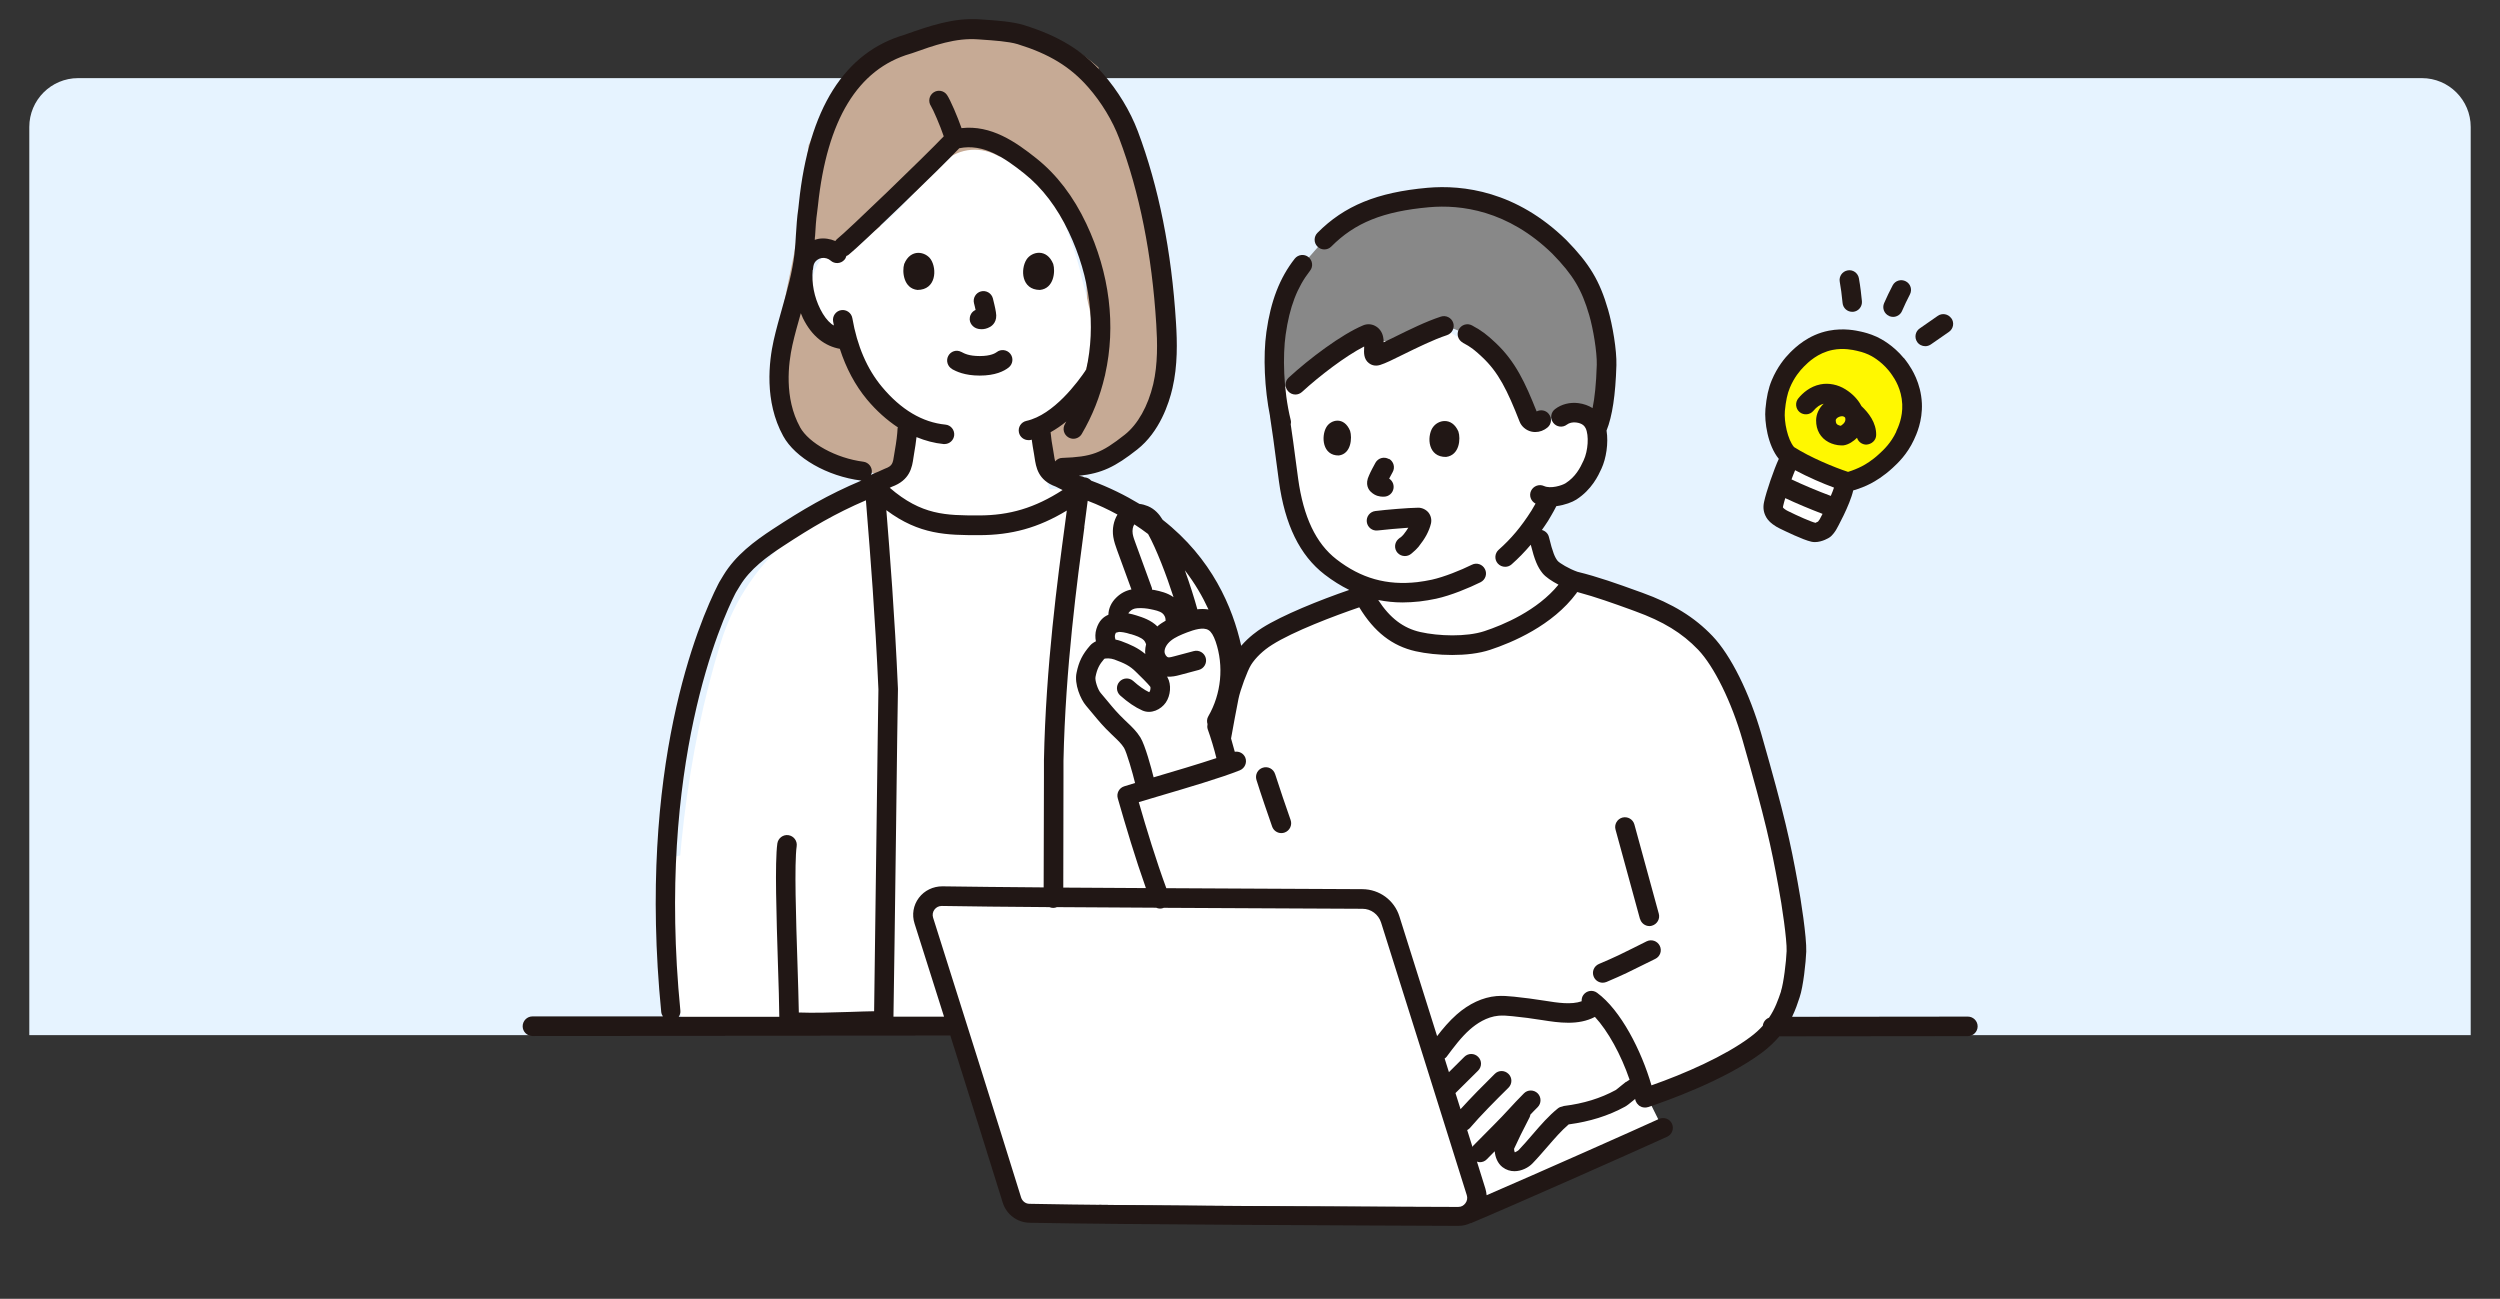 <?xml version="1.0" encoding="UTF-8"?><svg xmlns="http://www.w3.org/2000/svg" viewBox="0 0 256 133"><rect x="0" y="0" width="256" height="133" fill="#333333" stroke="none"/><defs><style>.e{fill:none;}.f{fill:#e6f3ff;}.g{fill:#fff;}.h{fill:#fff800;}.i{fill:#c6aa95;}.j{fill:#231815;}.k{fill:#211715;}.l{fill:#888;}</style></defs><g id="a"/><g id="b"><g id="c"><rect class="e" width="256" height="133"/></g><g id="d"><path class="f" d="M8,8H248c2.76,0,5,2.24,5,5V106H3V13c0-2.76,2.24-5,5-5Z"/><g><path class="i" d="M118.32,29.28c-.49-3.99-1.14-8-2-11.92-.64-2.91-1.24-6.47-3.15-8.86-.38-.48-.63-1.04-.69-1.6-2.94-2.6-6.61-4.24-10.94-4.25-4.83-.02-9.53,.74-13.17,4.17-2.38,2.24-4.16,5.06-5.57,8.04-.52,4.27-.9,8.56-1.82,12.76-.51,2.34-.91,4.71-1.4,7.05-.37,1.79-.21,3.69-.7,5.44,1.29,2.56,3.26,4.75,4.51,7.49,.37,.04,.75,.08,1.12,.11,1.75,.17,3.52,.3,5.21,.81,.35,.1,.65,.27,.91,.49,1.64-1.42,2.58-3.77,1.49-6.27-.98-2.24-2.76-3.87-3.84-6-.34-.68-.52-1.39-.57-2.13-.41-.65-.73-1.34-.92-2.09-.22,.14-.45,.26-.7,.33l-.66,.09c-.34,.01-.67-.06-.96-.22-.31-.1-.58-.27-.8-.52-.24-.23-.42-.49-.52-.8-.16-.3-.23-.62-.22-.96,0-.08,0-.16,0-.23-.1-.19-.19-.39-.24-.61-.23-1.04,.04-2.14,.84-2.88,.6-.56,1.36-.96,2.16-1.17,.81-.22,1.69-.28,2.52-.25,.12,0,.24,.02,.36,.03,.21-.27,.42-.55,.63-.82,.05-.15,.13-.22,.12-.19,.07-.09,.14-.17,.19-.23,.15-.21,.33-.39,.51-.56,.23-.8,.49-1.61,.77-2.41,.17-.01,.35-.04,.52-.07,.34-.51,.85-.91,1.43-1.11,.64-.22,1.3-.42,1.95-.61,2.53-1.77,5.8-4.2,8.02-2.16,.29,.26,.59,.47,.89,.66,1.01,.04,2.02,.21,2.92,.67,.12-.01,.24-.04,.36-.06,.27,.89,.71,1.75,1.18,2.52,.71,1.15,1.59,2.16,2.6,3.04,.86,5.38,1.65,16.41-2.26,17.57-.11,.03-.2,.08-.31,.12-.03,.04-.06,.08-.09,.11-.24,.31-.5,.6-.8,.86-.42,.37-.88,.74-1.38,1.01,.57,.4,.98,1.03,1,1.92,.02,.86,.25,1.49,.71,2.22,.04,.07,.37,.48,.16,.3,.18,.16,.19,.11,.32,.13,1.99,.21,4-.31,5.88-.9,.02,0,.05-.02,.07-.02,.54-.93,1.24-1.75,2.02-2.5,.43-.41,.86-.81,1.31-1.18,.3-.24,.6-.49,.91-.72,.12-.5,.22-1,.29-1.52,.51-3.98,.29-8.17-.2-12.13Z"/><path class="g" d="M121.74,67.2l.26,3.87c.08,1.28,.29,2.61,.25,3.89,0,.04-.05,.35,0,.19,.03-.1-.14,.11-.06,.06,.07-.05-.15,.09-.18,.11-.42,.24-.88,.4-1.31,.62-1.01,.52-1.93,1.26-2.69,2.1-.45,.5-.58,1.22-.23,1.82,.32,.55,1.07,.9,1.69,.69,1.61-.56,3.26-.99,4.94-1.31,.8-.15,1.25-1.11,1.05-1.85-.23-.83-1.05-1.2-1.85-1.05-1.68,.32-3.32,.76-4.94,1.31l1.46,2.51c.73-.82,1.56-1.41,2.57-1.87,1.14-.51,2.24-1.22,2.47-2.56s-.05-2.84-.14-4.2l-.29-4.34c-.05-.81-.65-1.5-1.5-1.5-.77,0-1.55,.69-1.5,1.5h0Z"/><path class="g" d="M68.32,89.04c-.03,3.2,.16,6.4,.57,9.57,.33,2.55,.49,5.83,3.3,6.87,.76,.28,1.64-.31,1.85-1.05,.23-.84-.29-1.56-1.05-1.85-.43-.16-.64-1.16-.74-1.69-.25-1.23-.39-2.48-.53-3.73-.29-2.7-.42-5.41-.4-8.12,.02-1.93-2.98-1.93-3,0h0Z"/><path class="l" d="M130.99,32.3c-.14,.6-.25,1.22-.34,1.85-.26,1.85-.24,4.4,.11,6.84,.95-.8,1.88-1.58,1.88-1.58,1.86-1.7,5.11-4.23,7.34-5.17,.26-.11,.58,.07,.66,.46,.17,.8-.23,1.9,.39,1.71,1.09-.33,4.46-2.29,6.97-3.08,1.05,.42,2.27,.9,2.27,.9,.88,.47,1.38,.86,2.18,1.6,1.91,1.79,2.87,3.88,4.1,6.99,.13,.34,.71,.68,1.29,.2l2.01-.34c.5-.38,1.13-.48,1.66-.41,1.15,.14,1.59,.78,1.76,1.15,.08,.17,.15,.36,.2,.57,.85-1.83,1-5.06,1.04-6.61,.04-1.47-.4-3.96-.81-5.37-.82-2.82-1.78-4.42-4.02-6.72-4.88-4.77-10.01-5.36-13.43-5.06-4.49,.4-7.84,1.49-10.64,4.32l-2.25,2.57c-1.22,1.56-1.93,3.3-2.37,5.18Z"/><path class="h" d="M194.18,37.31c.14,.17,.28,.35,.41,.55,.32,.48,1.13,1.71,1.21,3.49,.07,1.56-.45,2.72-.71,3.27-.61,1.3-1.44,2.09-1.97,2.58-.9,.84-1.73,1.29-2,1.43-.73,.38-1.39,.59-1.89,.72-1.39-.42-4.27-1.58-6.16-2.81-1-1.01-1.41-3.33-1.29-4.57,.08-.9,.23-1.82,.58-2.66,.54-1.3,1.3-2.14,1.67-2.5,.51-.51,1.65-1.61,3.46-1.97,1.29-.25,2.38-.02,2.89,.09,.27,.06,.79,.18,1.4,.46,.25,.11,1.39,.66,2.41,1.9Z"/><path class="g" d="M183.1,90.57c-.76-4.18-1.37-6.99-3.69-15.07-1.17-4.07-3.03-7.85-4.78-9.68-1.95-2.04-4.18-3.24-6.83-4.19-2.17-.79-9.2-3.18-9.53-3.58-.42-.52-.69-1.19-1.09-2.84,0,0-.19-.91-.37-1.79,.14-.2,.27-.4,.4-.61,0,0,.63-1.03,.89-1.62,0,0,.05-.13,.13-.32,.89,.02,1.81-.32,2.18-.56,1.26-.81,1.84-1.94,2.21-2.75,.53-1.15,.73-3.06,.2-4.16-.18-.37-.62-1-1.76-1.15-.4-.05-.86,0-1.28,.19-.95,1.17-2.92,1.3-4.09-.25-1.01-1.35,.35-3.07-.94-4.22-1.2-1.07-2.79-1.78-4.15-2.62-.83-.51-1.66-1.02-2.46-1.58-.14-.11-.29-.21-.44-.31-.26,.02-.48,.05-.79,.14-1.41,.38-2.73,1.08-4.18,1.33-1.09,.19-2.04-.24-2.6-.95-1.81,.66-3.56,1.58-5.12,2.6-.55,.36-1,.86-1.38,1.39-.73,1.01-1.83,1.85-3.09,1.8-.15,.93-.14,1.79,0,2.49,.38,2.35,.65,4.72,.95,6.88,.5,3.63,1.69,6.89,4.3,8.91,1.2,.93,2.42,1.61,3.71,2.04,0,.35,0,.68,0,.93-2.76,.91-7.41,2.66-9.75,4.14-.81,.51-1.83,1.35-2.46,2.37-.47,.76-1.24,2.87-1.42,3.81-.28,1.39-.55,2.83-.81,4.3h0c-.18-.58-.37-1.15-.55-1.65,.29-.48,.54-.98,.74-1.5,.89-2.26,.97-4.84,.18-7.15-.23-.66-.55-1.33-1.14-1.7,0,0-.02,0-.03-.01-.34-2.12-1.12-4.21-2.48-6.22-1.2-1.77-2.58-3.18-4.09-4.28-.13-.13-.28-.24-.46-.32-2.93-1.98-6.31-2.8-9.77-2.72-.38-1.19-.76-2.37-1.14-3.55,.1-.07,.19-.15,.29-.23-.35-1.38,.36-3.05,2.12-3.18,2.02-3.74,3.81-7.07,2.82-11.57-.21-.95-.45-1.87-.71-2.79-.65-3.18-1.96-6.22-3.19-9.24-1.02-2.51-3.24-3.7-5.34-3.51-1.73-.98-3.97-1.05-5.84,.69-1.41,1.32-6.48,7.53-8.41,7.64-4.31,.25-6.61,5.29-3.54,8.54,4.21,4.45,7.76,9.33,8.52,15.4-8.75,3.27-16.35,8.21-19.26,17.59-3.48,11.23-4.97,24.53-4.5,36.24,.04,.97,.35,1.86,.83,2.62,3.97,.08,7.94,.31,11.91,.52,2.26,.12,4.51,.48,6.77,.51,2.41,.04,4.81-.28,7.21-.24,.96,.02,1.62,.48,2.01,1.1,.17,0,.33-.02,.5-.03,1.33,3.67,2.64,7.34,3.88,11.04,.39,1.15,.77,2.31,1.15,3.46,.33,1,.57,2.21,1.53,2.81,.94,.59,2.24,.38,3.29,.29,1.22-.11,2.43-.29,3.62-.56,.23-.05,.43-.14,.58-.26,11.4,.14,30.44,.21,38.46,.24-.17,.33-.43,.61-.75,.79v.02c2.54-1.05,8.52-3.68,13.36-5.83,.79-.35,1.55-.69,2.27-1.01,2.04-.91,3.67-1.64,4.4-1.98l-1.63-3.28c2.9-.98,7.98-2.98,11.17-5.36,2.31-1.73,2.93-3.5,3.5-5.18,.33-.97,.59-3.38,.63-4.4,.05-1.31-.52-5.06-.86-6.84Zm-58.47-11.92s-.1,.03-.15,.05c.05-.02,.1-.03,.15-.05h0Zm43.42,32.47h-.45c.13-.07,.25-.14,.41-.22-.22-.7-.47-1.41-.76-2.11,.34,.82,.64,1.66,.88,2.47l-.07-.14Z"/><path class="g" d="M155.31,61.53h0s.02,0,0,0Z"/><path class="g" d="M181.71,52.45c-.15-.27-.16-.52-.09-.84,.26-1.26,1.27-4,1.59-4.5,0,0,.1-.14,.24-.33,1.72,1.05,4.06,2.01,5.44,2.46-.02,.23-.03,.41-.03,.41,.13,.34-1.07,2.97-1.67,4.04-.13,.22-.33,.47-.4,.51-.19,.13-.75,.38-1.09,.3-.65-.15-2.25-.9-3.05-1.29-.3-.15-.75-.43-.91-.72l-.02-.04Z"/><g><path class="j" d="M199.81,32.59c-.32-.45-.94-.56-1.39-.24-.61,.43-1.23,.86-1.84,1.28-.46,.31-.57,.94-.26,1.39,.19,.28,.51,.43,.83,.43,.2,0,.39-.06,.57-.18,.62-.43,1.24-.86,1.86-1.29,.45-.32,.56-.94,.24-1.39Z"/><path class="j" d="M193.46,32.37c.13,.05,.26,.08,.39,.08,.39,0,.76-.23,.92-.61,.25-.58,.52-1.14,.8-1.68,.26-.49,.08-1.09-.41-1.35-.49-.26-1.09-.08-1.35,.41-.31,.59-.61,1.21-.88,1.83-.22,.51,.02,1.1,.53,1.31Z"/><path class="j" d="M189.66,31.93s.06,0,.1,0c.55-.05,.95-.54,.9-1.09-.06-.62-.16-1.53-.31-2.35-.1-.54-.62-.91-1.16-.8-.54,.1-.9,.62-.8,1.16,.11,.59,.21,1.36,.29,2.18,.05,.52,.48,.9,.99,.9Z"/><path class="j" d="M194.95,36.67h0c-1.08-1.31-2.3-1.96-2.77-2.18-.72-.33-1.34-.47-1.6-.53-.53-.12-1.78-.39-3.3-.1-2.15,.42-3.47,1.75-3.97,2.24-.55,.55-1.32,1.49-1.88,2.83-.34,.81-.54,1.72-.65,2.95-.12,1.31,.24,3.74,1.37,5.11-.49,1.05-1.28,3.33-1.51,4.41-.13,.6-.05,1.09,.23,1.58,.32,.55,.97,.94,1.34,1.12,.55,.27,2.41,1.18,3.27,1.37,.12,.03,.24,.04,.37,.04,.75,0,1.46-.45,1.48-.47,.32-.2,.64-.69,.73-.86,.02-.03,1.37-2.45,1.71-3.96,.62-.18,1.23-.41,1.8-.71,.44-.23,1.31-.74,2.23-1.59,.52-.48,1.49-1.38,2.19-2.89,.24-.52,.89-1.9,.81-3.74-.1-2.1-1.06-3.53-1.38-4.01-.15-.22-.31-.43-.46-.62Zm-8.64,16.54c-.04,.07-.1,.15-.14,.2-.1,.05-.25,.11-.26,.13-.45-.1-1.8-.7-2.83-1.21-.25-.12-.45-.28-.51-.37,0,0,0-.03,.02-.13,.05-.23,.13-.52,.22-.82,1.15,.54,2.56,1.13,3.82,1.61-.11,.22-.22,.43-.32,.61Zm1.16-2.43c-1.32-.49-2.84-1.13-4.02-1.69,.14-.36,.26-.69,.37-.94,1.33,.71,2.81,1.35,3.98,1.78-.07,.22-.18,.51-.33,.86Zm6.71-6.58c-.54,1.16-1.29,1.86-1.75,2.28-.74,.69-1.43,1.09-1.78,1.27-.45,.23-.92,.42-1.41,.57-1.38-.45-3.86-1.47-5.53-2.54-.65-.75-1.04-2.6-.94-3.7,.1-1.02,.25-1.75,.51-2.37,.43-1.04,1.03-1.76,1.45-2.18,.42-.42,1.39-1.39,2.94-1.7,1.1-.22,2.07,0,2.47,.09,.22,.05,.67,.15,1.2,.39,.27,.12,1.22,.61,2.06,1.63,.12,.15,.24,.3,.35,.47,.27,.39,.97,1.44,1.04,2.98,.06,1.35-.42,2.37-.62,2.8Z"/><path class="j" d="M190.6,41.56c-.34-.65-.9-1.24-1.62-1.69-.78-.49-1.72-.68-2.57-.51-1.06,.21-1.82,.89-2.26,1.43-.35,.42-.29,1.06,.13,1.41,.43,.35,1.06,.29,1.41-.13,.32-.39,.7-.65,1.06-.73-.48,.44-.77,1.06-.78,1.69-.01,1.01,.45,1.82,1.3,2.26,.32,.17,.82,.32,1.28,.32,.07,0,.13,0,.19,0,.56-.06,1.1-.46,1.42-.78,.12,.4,.5,.69,.94,.7,.55-.03,1.01-.43,1.02-.98,.02-1.27-.77-2.27-1.51-2.97Zm-1.81,1.8c-.07,.08-.21,.19-.29,.24-.09-.01-.22-.05-.29-.09-.12-.06-.23-.15-.23-.47,0-.08,.06-.17,.14-.24,0,0,.24-.18,.49-.18,.11,0,.21,.03,.31,.12l.02,.02s.01,.06,.02,.09c.02,.13,.02,.3-.17,.52Z"/></g><g><path class="k" d="M201.5,104.1h0l-17.99,.02c.34-.7,.57-1.37,.77-1.99,.38-1.11,.64-3.63,.68-4.68,.05-1.46-.55-5.38-.87-7.06-.74-4.09-1.35-6.92-3.71-15.16-1.22-4.26-3.14-8.13-5.02-10.1-1.85-1.94-4.08-3.31-7.21-4.44l-.45-.16c-2.01-.73-4.08-1.47-6.17-1.98-.86-.3-1.84-.89-2.03-1.12-.27-.34-.5-.83-.89-2.44-.09-.37-.38-.63-.72-.72,.21-.3,.42-.6,.63-.93,.06-.1,.54-.89,.85-1.51,.87-.11,1.65-.42,2.04-.67,1.59-1.02,2.26-2.47,2.58-3.17,.48-1.04,.73-2.6,.52-3.9,.59-1.46,.92-3.65,1.01-6.69,.04-1.58-.4-4.13-.85-5.68-.86-2.97-1.9-4.71-4.29-7.15-5.12-5-10.56-5.66-14.21-5.34-5.15,.46-8.51,1.84-11.26,4.61-.39,.39-.39,1.03,0,1.41,.39,.39,1.02,.39,1.41,0,2.42-2.44,5.32-3.61,10.02-4.03,3.24-.29,8.06,.31,12.62,4.76,2.13,2.18,3.01,3.66,3.78,6.3,.4,1.38,.8,3.75,.77,5.07-.06,2.01-.22,3.42-.43,4.44-.42-.26-.9-.44-1.46-.51-.86-.11-1.73,.11-2.38,.61-.44,.33-.53,.96-.19,1.4,.33,.44,.96,.53,1.4,.19,.24-.18,.58-.26,.93-.22,.67,.08,.88,.38,.99,.59,.35,.73,.26,2.3-.21,3.3-.36,.79-.83,1.68-1.84,2.33-.36,.23-1.54,.6-2.21,.29-.5-.23-1.09-.01-1.33,.49-.23,.49-.02,1.06,.46,1.31-.17,.3-.34,.59-.42,.72-1.04,1.64-2.08,2.88-3.36,4.01-.41,.37-.45,1-.08,1.41,.2,.22,.47,.33,.75,.33,.24,0,.47-.08,.66-.25,.71-.63,1.35-1.29,1.96-2.01,.39,1.56,.7,2.29,1.2,2.91,.32,.4,.95,.82,1.64,1.18-2.17,2.66-5.65,4.12-7.59,4.76-1.85,.61-4.7,.51-6.56,.09-1.74-.39-3.12-1.44-4.31-3.28,.8,.16,1.63,.25,2.49,.25,.57,0,1.15-.04,1.74-.1,.57-.07,1.14-.16,1.69-.28,1.53-.33,3.41-1.12,4.56-1.69,.5-.25,.7-.85,.45-1.34-.25-.5-.85-.7-1.34-.45-1.13,.56-2.84,1.25-4.1,1.53-.48,.1-.98,.19-1.49,.25-3.12,.35-5.75-.38-8.28-2.34-2.1-1.63-3.38-4.33-3.92-8.25-.09-.68-.18-1.38-.28-2.09-.15-1.13-.3-2.3-.48-3.47,.03-.14,.04-.29,0-.44-.77-3.12-.82-6.64-.52-8.75,.4-2.83,1.17-4.85,2.5-6.55,.34-.43,.26-1.06-.17-1.4-.43-.34-1.06-.26-1.4,.17-1.54,1.96-2.46,4.35-2.9,7.5-.35,2.49-.19,5.84,.37,8.62,0,.02,0,.03,0,.05,.24,1.52,.44,3.04,.63,4.51,.09,.72,.18,1.42,.28,2.1,.61,4.47,2.14,7.6,4.68,9.56,.83,.64,1.67,1.16,2.52,1.58-3.02,1.04-6.83,2.57-8.92,3.89-.43,.27-1.35,.91-2.14,1.83-.87-3.93-2.99-8.95-8.04-12.9-.36-.58-.79-1.09-1.51-1.4-.29-.12-.58-.2-.87-.23-1.46-.88-3.08-1.69-4.94-2.38-.18-.21-.44-.33-.7-.34-.13-.07-.27-.12-.42-.13-.02,0-.04,0-.06,0l-.06-.03c2.32-.25,3.69-.91,5.95-2.69,2.29-1.8,3.25-4.71,3.61-6.28,.54-2.32,.49-4.71,.36-6.74-.45-7.3-1.77-13.89-3.91-19.58-.78-2.06-2.04-4.14-3.55-5.87-2.09-2.39-4.53-3.88-8.14-5-1.15-.35-2.84-.47-4.07-.55l-.42-.03c-2.69-.19-5.17,.69-7.57,1.53l-.1,.04c-6.19,1.79-9.84,7.59-10.85,17.23-.03,.25-.05,.44-.06,.56-.14,.92-.19,1.84-.25,2.73-.04,.65-.07,1.31-.15,1.96-.21,1.83-.71,3.59-1.24,5.46-.31,1.1-.63,2.23-.89,3.38-.47,2.12-.98,6.22,.98,9.78,1.23,2.24,4.51,4.12,7.98,4.56h.03c-3.42,1.44-6.05,2.99-9.07,4.97-1.89,1.24-3.81,2.67-5.05,4.71l-.44,.73s-.04,.07-.05,.1l-.05,.09c-1.99,3.92-8.31,18.68-5.84,43.82,.02,.17,.08,.31,.17,.45h-13.36c-.55,0-1,.46-1,1.01,0,.55,.45,1,1,1h0l42.8-.03c2.05,6.51,4.24,13.47,5.36,17.09,.37,1.2,1.47,2.03,2.73,2.06,9.65,.19,34.55,.28,43.92,.32h0c.44,0,.87-.1,1.25-.28,.03-.01,.07,0,.1-.02,4.09-1.71,17.41-7.62,20.04-8.83,.5-.23,.72-.83,.49-1.33-.23-.5-.82-.72-1.33-.49-2.24,1.03-12.23,5.47-17.65,7.81-.02-.22-.06-.44-.12-.65-.26-.83-.55-1.77-.87-2.79,.1,.03,.2,.06,.3,.06,.26,0,.52-.1,.71-.3l.81-.82c.05,.6,.29,1.23,.79,1.62,.39,.3,.81,.42,1.23,.42,.74,0,1.45-.38,1.85-.8,.56-.58,1.06-1.17,1.55-1.73,.72-.83,1.4-1.62,2.15-2.26,2.16-.29,4.06-.88,5.78-1.82,.2-.11,.46-.32,.85-.64,.06-.05,.12-.1,.18-.15,0,.03,.02,.06,.02,.1,0,.02,.01,.03,.02,.05,0,.01,0,.03,0,.04,.02,.05,.04,.08,.07,.13,.02,.04,.04,.09,.07,.13,.04,.05,.08,.09,.13,.14,.03,.03,.06,.06,.09,.09,.05,.04,.12,.07,.18,.1,.03,.02,.07,.04,.1,.05,.1,.03,.2,.05,.3,.05h.02c.07,0,.15,0,.23-.02,.01,0,.02-.01,.04-.02,.02,0,.03,0,.05,0,1.77-.59,7.84-2.72,11.68-5.59,.73-.55,1.3-1.11,1.77-1.66l19.3-.02c.55,0,1-.45,1-1s-.45-1-1-1Zm-77.85-29.95c-.03,.17-.04,.34,.02,.52,.34,.95,.67,2.06,.89,2.96-1.86,.62-4.33,1.35-6.43,1.97-.23-.94-.87-3.3-1.35-4.08-.39-.63-.89-1.11-1.38-1.57l-.22-.21c-.77-.74-1.18-1.23-1.74-1.91-.22-.26-.45-.55-.73-.87-.3-.35-.61-1.3-.53-1.65,.16-.81,.39-1.26,.89-1.84,.15-.08,.68-.07,1.03,.06,1.05,.39,1.58,.63,2.23,1.28l.1,.1c1.12,1.08,1.34,1.39,1.37,1.43,.03,.1,0,.37-.08,.49-.01,.02-.03,.04-.05,.05-.52-.25-1.04-.62-1.63-1.15-.41-.37-1.05-.33-1.41,.08-.37,.41-.33,1.04,.08,1.41,.8,.71,1.52,1.2,2.26,1.53,.92,.41,1.92-.11,2.4-.8,.51-.73,.59-1.86,.19-2.57-.02-.03-.04-.06-.06-.09,.49,.03,.94-.07,1.27-.16l1.99-.53c.53-.14,.85-.69,.71-1.22-.14-.53-.69-.85-1.22-.71l-1.99,.53c-.22,.06-.48,.13-.63,.11-.17-.03-.38-.3-.38-.59,0-.37,.24-.78,.64-1.11,.44-.36,1.04-.61,1.66-.85,.74-.28,1.67-.57,2.2-.24,.28,.17,.51,.55,.73,1.17,.86,2.51,.58,5.37-.75,7.66-.15,.25-.16,.54-.08,.8Zm-7.5-20.46c.5,.32,.96,.65,1.41,.99l.02,.03c.83,1.5,1.86,4.17,2.59,6.44-.63-.45-1.36-.61-1.94-.73-.08-.02-.17-.02-.26-.04,0-.07,0-.14-.03-.21l-1.66-4.55c-.12-.32-.24-.65-.29-.95-.06-.38,.01-.76,.17-.98Zm.32,8.59c.48-.04,1.02,.03,1.34,.1,.44,.09,.94,.19,1.22,.42,.19,.15,.33,.44,.32,.64,0,.04,.01,.08,.01,.12-.25,.15-.51,.3-.74,.49-.04,.03-.06,.07-.1,.1-.65-.65-1.51-.93-2.15-1.13-.24-.08-.52-.15-.83-.21,.03-.06,.08-.12,.15-.19,.19-.19,.39-.31,.76-.34Zm-.68,2.65c.49,.15,1.05,.33,1.35,.64,.1,.11,.17,.26,.22,.4-.06,.24-.09,.48-.1,.72,0,.09,.01,.18,.02,.28-.77-.64-1.51-.96-2.47-1.32-.17-.06-.37-.12-.59-.16-.05-.15-.08-.34-.04-.49,.05-.15,.08-.2,.08-.2,.02-.01,.1-.04,.33-.09,.08-.01,.29,.02,.45,.04,.23,.03,.48,.11,.74,.19Zm6.82-2.53c-.29-1.07-.75-2.53-1.28-4,1.02,1.32,1.81,2.68,2.42,4.01-.38-.06-.77-.06-1.13-.02Zm-11.58-8.44c.14-1.06,.26-1.96,.35-2.68,1.11,.42,2.11,.9,3.05,1.41-.39,.64-.56,1.46-.43,2.29,.08,.49,.24,.94,.38,1.33l1.48,4.05c-.59,.12-1.1,.39-1.55,.83-.52,.5-.8,1.13-.81,1.76-.5,.21-.97,.6-1.23,1.46-.13,.42-.13,.86-.05,1.26-.22,.11-.43,.24-.6,.44-.77,.88-1.15,1.64-1.38,2.78-.25,1.15,.41,2.72,.97,3.37,.27,.32,.5,.59,.71,.85,.59,.71,1.05,1.27,1.9,2.08l.23,.22c.41,.39,.79,.75,1.05,1.17,.27,.44,.9,2.63,1.13,3.6-.42,.13-.8,.24-1.11,.34-.52,.16-.81,.71-.66,1.23,.82,2.86,1.79,6.12,2.88,9.19-2.86-.02-5.73-.03-8.46-.05,0-3.77,.01-7.54,.02-11.3v-1.69c.2-9.51,1.42-18.53,2.14-23.92Zm-27.57-29.73c.05-.88,.1-1.71,.22-2.54,.02-.14,.05-.36,.08-.66,.92-8.75,4.08-13.97,9.47-15.53l.16-.05c2.3-.82,4.48-1.59,6.76-1.42l.43,.03c1.14,.08,2.69,.18,3.62,.46,3.24,1,5.4,2.32,7.23,4.41,1.36,1.55,2.49,3.42,3.18,5.25,2.08,5.51,3.35,11.9,3.79,19,.12,1.89,.17,4.1-.31,6.16-.53,2.24-1.58,4.12-2.91,5.17-2.43,1.92-3.39,2.27-6.41,2.38-.29,0-.55,.15-.72,.36-.05-.18-.09-.4-.13-.69-.02-.14-.04-.28-.07-.43-.13-.73-.22-1.28-.27-1.87,.57-.32,1.11-.69,1.61-1.1-.05,.09-.09,.18-.14,.26-.28,.48-.12,1.09,.36,1.37,.16,.09,.33,.14,.5,.14,.34,0,.68-.18,.86-.49,1.1-1.87,1.88-3.86,2.36-5.93,.02-.06,.04-.12,.04-.18,1.11-4.95,.48-10.32-1.93-15.42-1.31-2.78-3.03-5.03-5.1-6.68-2.14-1.71-4.65-3.45-7.68-3.11-.4-1.15-1.15-2.91-1.49-3.4-.31-.45-.93-.56-1.38-.25-.45,.31-.57,.93-.26,1.39,.2,.3,.97,2.07,1.31,3.1-1.84,1.94-9.91,9.73-10.95,10.54-.06,.05-.1,.12-.15,.18-.53-.22-1.11-.32-1.69-.23-.14,.02-.28,.07-.42,.11,0-.11,.01-.22,.02-.33Zm-.22,3.42c.02-.26,.06-.56,.18-.76,.13-.23,.42-.42,.73-.47,.32-.05,.68,.06,.9,.26,.41,.37,1.04,.34,1.41-.07,.11-.12,.17-.25,.21-.4,.09-.03,.17-.07,.25-.14,1.14-.89,9.53-8.98,11.31-10.89,2.48-.51,4.65,.99,6.67,2.6,1.83,1.46,3.35,3.46,4.54,5.97,2.21,4.67,2.79,9.58,1.79,14.09-.86,1.28-3.33,4.64-6.13,5.26-.54,.12-.88,.65-.76,1.19,.1,.47,.52,.78,.98,.78,.07,0,.15,0,.22-.02,.04,0,.07-.02,.11-.03,.06,.45,.13,.9,.23,1.45l.06,.38c.15,.98,.34,2.32,2.17,2.98,.06,.03,.2,.1,.4,.2,.09,.05,.2,.1,.3,.15-2.84,1.83-5.43,2.6-8.57,2.6h-.04c-3.34,0-5.83-.02-9.09-2.83,.03-.01,.05-.02,.08-.04l.12-.06c1.89-.68,2.09-2.02,2.23-3l.06-.38c.11-.63,.19-1.17,.25-1.71,.9,.37,1.83,.62,2.77,.71,.03,0,.07,0,.1,0,.51,0,.94-.39,.99-.9,.05-.55-.35-1.04-.9-1.09-2.36-.23-4.55-1.53-6.5-3.87-1.52-1.82-2.54-4.19-3.03-7.03-.09-.54-.61-.91-1.15-.82-.54,.09-.91,.61-.82,1.15,.02,.14,.06,.28,.08,.42-.08-.05-.17-.09-.24-.15-.44-.35-.81-.85-1.15-1.52-.63-1.26-.9-2.65-.78-4.02Zm-1.32,16.08c-1.64-2.98-1.19-6.53-.78-8.38,.24-1.09,.56-2.19,.86-3.26v-.03c.08,.17,.14,.35,.22,.52,.46,.93,1.01,1.65,1.69,2.19,.63,.5,1.35,.82,2.09,.95,.64,1.99,1.57,3.73,2.78,5.19,.97,1.16,2.03,2.1,3.14,2.84-.04,.8-.13,1.48-.29,2.39-.03,.15-.05,.29-.07,.43-.13,.88-.17,1.14-.94,1.42-.04,.01-.15,.06-.29,.13-.19,.09-.6,.28-.79,.34-.13,.04-.25,.11-.35,.19,.03-.08,.07-.16,.08-.25,.07-.55-.32-1.05-.86-1.12-2.79-.36-5.57-1.88-6.49-3.54Zm-6.61,17.03l.05-.1,.42-.69c1.02-1.69,2.73-2.95,4.43-4.06,2.91-1.91,5.32-3.33,8.46-4.68,.03,.44,.07,.95,.12,1.53,.31,3.86,.83,10.31,1.16,17.83-.03,1.33-.1,7.37-.19,14-.1,7.62-.21,16.11-.25,18.96-.72,.01-1.56,.04-2.43,.07-1.81,.06-3.83,.12-5.28,.06-.02-1.31-.08-3.07-.14-5.03-.15-4.55-.33-10.21-.08-12,.08-.55-.31-1.05-.85-1.13-.54-.08-1.05,.31-1.13,.85-.27,1.96-.09,7.48,.06,12.34,.07,2.09,.13,4.07,.14,5.41h-10.3c.12-.18,.2-.4,.17-.63-2.48-25.24,4.26-40.01,5.63-42.72Zm16.18,43.35c.05-2.31,.16-11.39,.27-19.5,.08-6.67,.16-12.74,.19-14.02,0-.01,0-.02,0-.03,0-.01,0-.02,0-.03-.33-7.57-.85-14.06-1.16-17.93l-.03-.36c3.39,2.54,6.24,2.56,9.48,2.56,3.34,0,6.08-.75,9-2.52-.06,.44-.12,.92-.19,1.43-.73,5.43-1.96,14.53-2.15,24.13v.47s0,0,0,.01h0v1.26c-.01,3.77-.02,7.53-.03,11.29-4.03-.03-7.66-.07-10.38-.11h0c-.93,0-1.83,.42-2.4,1.18-.57,.76-.73,1.72-.44,2.63,.76,2.39,1.85,5.83,3.02,9.54h-5.17Zm58.57,19.1c-.18,.24-.41,.38-.75,.38-9.37-.03-34.26-.12-43.89-.32-.4,0-.74-.27-.86-.65-1.89-6.11-6.81-21.71-9.01-28.65-.09-.29-.04-.59,.14-.83,.18-.24,.45-.37,.74-.37h.02c2.86,.05,6.73,.09,11.01,.12,.12,.05,.25,.08,.39,.08h0c.13,0,.26-.03,.38-.08,3.26,.02,6.73,.04,10.16,.06,.12,.05,.25,.09,.39,.09,.12,0,.24-.02,.35-.06,.01,0,.02-.02,.03-.02,3.5,.02,6.94,.03,10.05,.05,4.23,.02,7.89,.03,10.31,.05,.87,0,1.63,.57,1.9,1.4,2.04,6.44,6.62,21.04,8.78,27.93,.09,.28,.04,.58-.14,.82Zm16.43-12.42c-.1,.07-.29,.22-.5,.4-.21,.17-.43,.36-.54,.43-1.56,.85-3.29,1.38-5.29,1.63-.06,0-.1,.04-.16,.05-.16,.03-.32,.08-.46,.19-.96,.77-1.75,1.69-2.58,2.65-.46,.54-.94,1.09-1.46,1.64-.11,.1-.34,.2-.38,.22-.05-.07-.08-.3-.08-.36,.54-1.17,.87-1.83,1.21-2.48l.39-.77c.04-.08,.05-.16,.07-.25,.23-.24,.47-.5,.75-.77,.39-.39,.38-1.03,0-1.41-.39-.39-1.03-.39-1.41,0-.61,.61-1.08,1.12-1.55,1.63-.46,.5-.92,.99-1.52,1.59l-2.13,2.15s-.05,.08-.07,.11c-.17-.56-.36-1.13-.54-1.72,.09-.05,.18-.11,.26-.19,1.1-1.29,2.63-2.83,3.97-4.15,.39-.39,.4-1.02,0-1.41-.39-.39-1.02-.4-1.41,0-1.16,1.14-2.43,2.43-3.5,3.61l-.52-1.65,2.32-2.3c.39-.39,.4-1.02,0-1.41-.39-.39-1.02-.39-1.41,0l-1.58,1.57-.44-1.4c.07-.05,.14-.09,.19-.16,.74-.99,1.5-2.02,2.41-2.82,.66-.58,1.7-1.29,2.92-1.4,.45-.04,.93,0,1.43,.05,1,.1,2.01,.23,3.06,.4,1.65,.26,3.68,.57,5.38-.33,1.34,1.45,2.67,3.86,3.55,6.43-.11,.07-.23,.15-.35,.23Zm15.89-9.28c-.3,.89-.62,1.8-1.23,2.7-.35,.13-.6,.45-.64,.83-.35,.39-.77,.78-1.29,1.16-2.59,1.94-6.74,3.76-10.11,4.94-1.03-3.56-3.14-7.7-5.57-9.48-.45-.33-1.07-.23-1.4,.22-.14,.19-.19,.42-.18,.65-1.06,.37-2.43,.16-3.8-.06-1.04-.17-2.09-.3-3.12-.41-.6-.06-1.19-.11-1.81-.06-1.39,.12-2.8,.77-4.07,1.89-.76,.67-1.4,1.43-2,2.21-1.5-4.78-2.94-9.35-3.86-12.26-.52-1.66-2.05-2.78-3.79-2.79-2.42-.02-6.08-.03-10.31-.05-3.02-.01-6.36-.03-9.77-.05-1.06-2.89-2.01-6-2.82-8.81,.58-.18,1.27-.38,2.01-.6,2.89-.85,6.48-1.91,8.34-2.66,.51-.21,.76-.79,.56-1.3-.18-.44-.63-.67-1.08-.6-.11-.43-.24-.89-.38-1.36,.25-1.39,.5-2.75,.76-4.06,.18-.89,.91-2.88,1.29-3.48,.45-.72,1.25-1.49,2.15-2.05,2.17-1.38,6.39-2.97,8.93-3.84,1.53,2.52,3.37,3.96,5.78,4.5,1.03,.23,2.36,.38,3.73,.38s2.75-.15,3.89-.53c2.25-.74,6.39-2.48,8.85-5.81,.02-.03,.03-.07,.05-.1h.02s.07,.01,.1,.02c1.79,.48,3.6,1.13,5.37,1.77l.46,.17c2.87,1.04,4.8,2.22,6.45,3.94,1.64,1.72,3.43,5.36,4.55,9.27,2.34,8.16,2.94,10.95,3.67,14.98,.37,1.94,.88,5.48,.84,6.61-.04,1.06-.31,3.31-.58,4.11Z"/><path class="k" d="M168.62,96.39c-.56,.27-1.02,.5-1.44,.72-.96,.48-1.79,.9-3.45,1.6-.51,.22-.75,.8-.53,1.31,.16,.38,.53,.61,.92,.61,.13,0,.26-.03,.39-.08,1.72-.73,2.58-1.16,3.57-1.66,.42-.21,.86-.43,1.42-.7,.5-.24,.71-.84,.46-1.34s-.84-.7-1.34-.46Z"/><path class="k" d="M167.94,94.09c.12,.44,.52,.74,.96,.74,.09,0,.18-.01,.26-.04,.53-.15,.85-.7,.7-1.23l-2.5-9.14c-.15-.53-.69-.84-1.23-.7-.53,.15-.85,.7-.7,1.23l2.5,9.14Z"/><path class="k" d="M146.69,43.8c-.6,.98-.45,3.02,1.39,2.99,1.39-.18,1.5-1.87,1.26-2.6-.67-1.55-2.15-1.19-2.64-.39Z"/><path class="k" d="M135.82,43.74c-.55,.94-.41,2.93,1.28,2.9,1.27-.17,1.37-1.81,1.15-2.52-.62-1.5-1.98-1.16-2.43-.38Z"/><path class="k" d="M142.21,47c-.48-.27-1.09-.1-1.36,.38-.15,.27-.52,.95-.66,1.3-.45,.93-.03,1.48,.17,1.67,.48,.47,.98,.5,1.21,.51,.05,0,.09,0,.14,0,.49,0,.92-.36,.99-.87,.05-.4-.13-.77-.45-.98,.12-.24,.26-.5,.36-.67,.27-.48,.1-1.09-.38-1.36Z"/><path class="k" d="M149.8,35.1c.82,.43,1.25,.78,1.96,1.45,1.68,1.57,2.58,3.39,3.85,6.63,.19,.49,.65,.88,1.18,1.01,.14,.04,.29,.05,.43,.05,.44,0,.88-.16,1.25-.47,.42-.35,.47-.97,.11-1.4-.3-.37-.82-.45-1.23-.24-1.15-2.89-2.16-5.12-4.23-7.05-.82-.77-1.39-1.23-2.39-1.76-.49-.26-1.09-.07-1.35,.42-.26,.49-.07,1.09,.42,1.35Z"/><path class="k" d="M147.55,32.42c-1.54,.5-3.31,1.38-4.73,2.08-.4,.2-.79,.39-1.13,.55,0-.18-.02-.37-.06-.56-.1-.5-.4-.9-.82-1.12-.38-.2-.82-.22-1.21-.06-2.25,.94-5.54,3.43-7.63,5.35-.41,.37-.44,1-.06,1.41,.2,.22,.47,.33,.74,.33,.24,0,.48-.09,.67-.26,1.81-1.66,4.44-3.67,6.37-4.66v.1c-.03,.53-.06,1.19,.49,1.61,.18,.14,.58,.36,1.15,.18,.52-.16,1.34-.56,2.38-1.08,1.37-.67,3.06-1.51,4.46-1.97,.52-.17,.81-.74,.64-1.26-.17-.52-.74-.81-1.26-.64Z"/><path class="k" d="M143.38,55.04l-.19,.16c-.41,.37-.45,1-.08,1.41,.2,.22,.47,.33,.75,.33,.24,0,.47-.08,.67-.25l.16-.14c.18-.16,.37-.32,.56-.55,.34-.43,.61-.82,.82-1.21,.21-.4,.37-.79,.46-1.18,.09-.39,0-.8-.25-1.12-.26-.32-.68-.51-1.07-.5-.98,.01-3.27,.2-4.38,.34-.55,.07-.94,.57-.87,1.12,.07,.55,.57,.94,1.12,.87,.76-.09,2.1-.21,3.13-.28-.13,.22-.3,.46-.51,.72-.09,.11-.19,.19-.3,.29Z"/><path class="k" d="M130.57,79.27c-.16-.53-.73-.83-1.25-.66-.53,.16-.82,.72-.66,1.25,.42,1.36,1.26,3.79,1.61,4.79,.15,.41,.53,.66,.94,.66,.11,0,.23-.02,.34-.06,.52-.19,.79-.76,.61-1.28-.41-1.16-1.21-3.5-1.59-4.71Z"/><path class="k" d="M97.51,37.81c.4,.21,1.24,.65,2.82,.65s2.48-.45,2.96-.83c.43-.34,.51-.97,.17-1.4-.34-.43-.97-.51-1.4-.17-.12,.09-.59,.4-1.72,.4s-1.59-.26-1.89-.42h-.01c-.49-.27-1.09-.07-1.34,.41-.26,.49-.06,1.1,.42,1.35Z"/><path class="k" d="M100.14,33.67c.09,.02,.22,.04,.39,.04,.23,0,.53-.05,.86-.24,.24-.14,.77-.56,.59-1.51-.06-.41-.24-1.13-.31-1.41-.14-.53-.69-.85-1.22-.71-.53,.14-.85,.69-.71,1.22,.04,.17,.11,.42,.16,.68-.31,.13-.54,.42-.59,.78-.09,.53,.31,1.04,.84,1.15Z"/><path class="k" d="M93.95,29.69c1.91-.01,2.01-2.13,1.37-3.12-.53-.81-2.07-1.15-2.73,.46-.23,.76-.08,2.51,1.36,2.66Z"/><path class="k" d="M106.49,29.69c1.44-.15,1.59-1.9,1.36-2.66-.66-1.62-2.2-1.28-2.73-.46-.64,1-.54,3.11,1.37,3.12Z"/></g></g></g></g></svg>